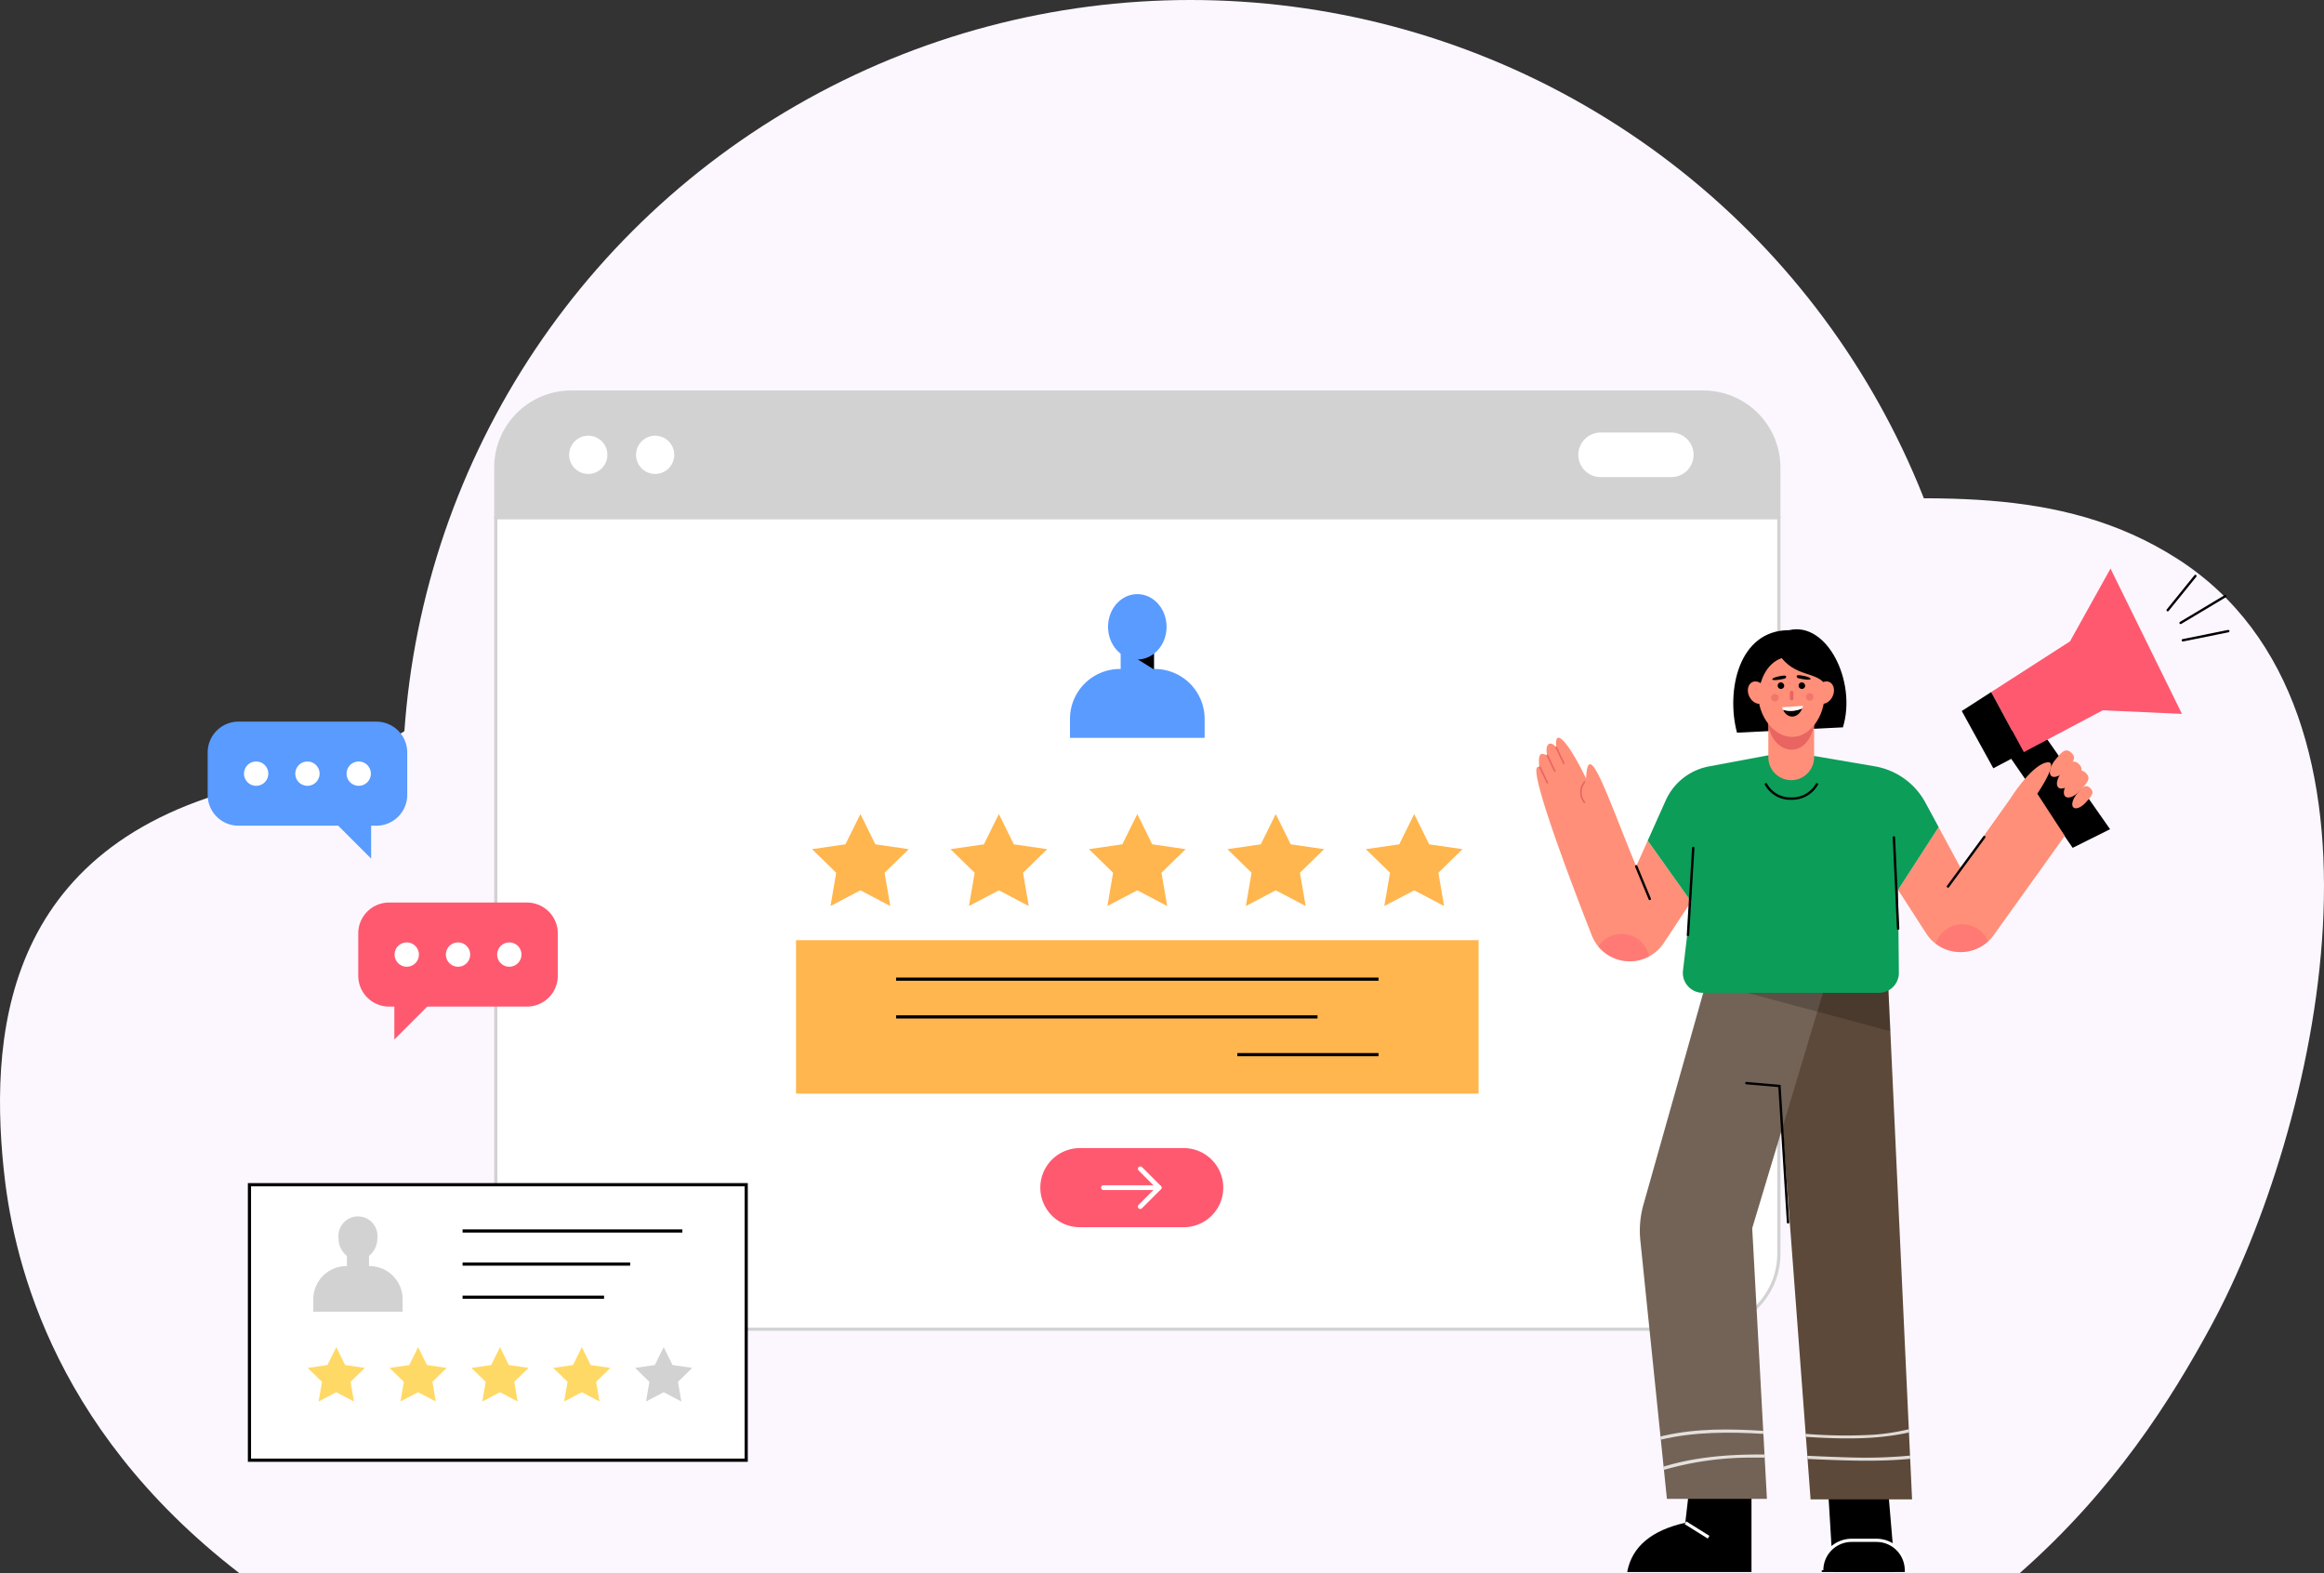 <svg xmlns="http://www.w3.org/2000/svg" width="570.756" height="386.365" viewBox="0 0 570.756 386.365">
    <rect x="0" y="0" width="570.756" height="386.365" fill="#333333" stroke="none"/>
    <defs>
        <clipPath id="onfe6rtfja">
            <path data-name="Rectangle 8971" style="fill:#fcf7ff" d="M0 0h570.756v347.858H0z"/>
        </clipPath>
        <clipPath id="nrcvoii01b">
            <path data-name="Rectangle 8970" style="fill:none" d="M0 0h496.538v290.152H0z"/>
        </clipPath>
        <clipPath id="2wr5qjopoc">
            <path data-name="Rectangle 8963" style="fill:none" d="M0 0h42.451v14.742H0z"/>
        </clipPath>
        <clipPath id="nqh78arakd">
            <path data-name="Rectangle 8964" style="fill:none" d="M0 0h61.325v9.986H0z"/>
        </clipPath>
        <clipPath id="053csjlz7e">
            <path data-name="Rectangle 8965" style="fill:none" d="M0 0h12.505v6.726H0z"/>
        </clipPath>
        <clipPath id="3xt612xejf">
            <path data-name="Rectangle 8966" style="fill:none" d="M0 0h12.896v6.807H0z"/>
        </clipPath>
        <clipPath id="ux8nlz9pag">
            <path data-name="Rectangle 8967" style="fill:none" d="M0 0h1.855v1.855H0z"/>
        </clipPath>
    </defs>
    <g data-name="Group 27522">
        <g data-name="Group 27443" transform="translate(0 -31)">
            <ellipse data-name="Ellipse 511" cx="193.534" cy="193.023" rx="193.534" ry="193.023" transform="translate(98.847 31)" style="fill:#fcf7ff"/>
            <g data-name="Group 27210">
                <g data-name="Group 27209" style="clip-path:url(#onfe6rtfja)" transform="translate(0 69.508)">
                    <path data-name="Path 22175" d="M542.967 287.207c26-47.872 50.106-151.1-8.2-188.475S403.413 114.55 336.186 50.607C261.09-20.822 134.371-23.469 137.021 87c.063 2.626-11.408 55.183-68.835 65.98C1.777 165.462-2.665 213.387.87 248.271c2.024 19.978 10.6 63.121 57.969 99.587h437.132c23.34-20.516 37.28-42.761 47-60.651" style="fill:#fcf7ff"/>
                </g>
            </g>
        </g>
        <g data-name="Group 27207">
            <g data-name="Group 27206" style="clip-path:url(#nrcvoii01b)" transform="translate(51 95.893)">
                <g data-name="Group 27205">
                    <g data-name="Group 27204" style="clip-path:url(#nrcvoii01b)">
                        <path data-name="Path 22088" d="M361.891 159.638v180.783a18.535 18.535 0 0 0 18.535 18.535h278.046a18.535 18.535 0 0 0 18.535-18.535V159.638z" transform="translate(-291.134 -128.426)" style="fill:#fff"/>
                        <path data-name="Path 22089" d="M656.863 357.737H378.816a18.947 18.947 0 0 1-18.926-18.926V157.637h315.9v181.174a18.947 18.947 0 0 1-18.926 18.926M360.672 158.419v180.392a18.164 18.164 0 0 0 18.144 18.144h278.047a18.164 18.164 0 0 0 18.144-18.144V158.419z" transform="translate(-289.525 -126.816)" style="fill:#d2d2d2"/>
                        <path data-name="Path 22090" d="M1116.236 366.689h-33.069v-4.634a12.273 12.273 0 0 1 12.273-12.273h8.523a12.273 12.273 0 0 1 12.273 12.273z" transform="translate(-871.387 -281.393)" style="fill:#599bff"/>
                        <path data-name="Path 22091" d="M1155.011 314.844v7.469a4.087 4.087 0 0 1-8.175 0v-7.469z" transform="translate(-922.608 -253.286)" style="fill:#599bff"/>
                        <path data-name="Path 22092" d="M232.403 62.724v5.789l-5.478-3.415z"/>
                        <path data-name="Path 22093" d="M1145.354 263.783c0 4.436-3.217 8.031-7.186 8.031s-7.186-3.6-7.186-8.031 3.217-8.031 7.186-8.031 7.186 3.6 7.186 8.031" transform="translate(-909.853 -205.748)" style="fill:#599bff"/>
                        <path data-name="Path 22094" d="m771.043 531.985 3.67 7.437 8.207 1.192-5.939 5.789 1.4 8.174-7.341-3.859-7.341 3.859 1.4-8.174-5.939-5.789 8.207-1.192z" transform="translate(-610.734 -427.972)" style="fill:#ffb64e"/>
                        <path data-name="Path 22095" d="m944.953 531.985 3.671 7.437 8.207 1.192-5.939 5.789 1.4 8.174-7.341-3.859-7.341 3.859 1.4-8.174-5.939-5.789 8.207-1.192z" transform="translate(-750.641 -427.972)" style="fill:#ffb64e"/>
                        <path data-name="Path 22096" d="m1118.862 531.985 3.671 7.437 8.207 1.192-5.94 5.786 1.4 8.174-7.341-3.859-7.341 3.859 1.4-8.174-5.939-5.789 8.207-1.192z" transform="translate(-890.548 -427.972)" style="fill:#ffb64e"/>
                        <path data-name="Path 22097" d="m1292.772 531.985 3.671 7.437 8.207 1.192-5.939 5.789 1.4 8.174-7.341-3.859-7.341 3.859 1.4-8.174-5.939-5.789 8.207-1.192z" transform="translate(-1030.455 -427.972)" style="fill:#ffb64e"/>
                        <path data-name="Path 22098" d="m1466.681 531.985 3.67 7.437 8.207 1.192-5.939 5.789 1.4 8.174-7.341-3.859-7.341 3.859 1.4-8.174-5.939-5.789 8.207-1.192z" transform="translate(-1170.362 -427.972)" style="fill:#ffb64e"/>
                        <path data-name="Path 22099" d="M1081.125 970.995h-25.5a9.715 9.715 0 1 1 0-19.43h25.5a9.715 9.715 0 1 1 0 19.43" transform="translate(-841.414 -765.516)" style="fill:#ff5970"/>
                        <path data-name="Path 22100" d="M677.006 20.537A18.535 18.535 0 0 0 658.471 2H380.425a18.535 18.535 0 0 0-18.535 18.537v12.286h315.116z" transform="translate(-291.134 -1.611)" style="fill:#d2d2d2"/>
                        <path data-name="Path 22101" d="M675.788 31.6H359.89V18.928A18.947 18.947 0 0 1 378.816 0h278.047a18.947 18.947 0 0 1 18.926 18.926zm-315.116-.782h314.334v-11.89A18.164 18.164 0 0 0 656.863.784H378.816a18.164 18.164 0 0 0-18.144 18.144z" transform="translate(-289.525 -.002)" style="fill:#d2d2d2"/>
                        <path data-name="Path 22102" d="M463.463 61.512a4.692 4.692 0 1 1-4.692-4.692 4.692 4.692 0 0 1 4.692 4.692" transform="translate(-365.297 -45.711)" style="fill:#fff"/>
                        <path data-name="Path 22103" d="M547.463 61.512a4.692 4.692 0 1 1-4.692-4.692 4.692 4.692 0 0 1 4.692 4.692" transform="translate(-432.873 -45.711)" style="fill:#fff"/>
                        <path data-name="Path 22104" d="M1744.758 63.769h-17.206a5.475 5.475 0 1 1 0-10.949h17.206a5.475 5.475 0 1 1 0 10.949" transform="translate(-1385.379 -42.493)" style="fill:#fff"/>
                        <path data-name="Path 22105" d="M1169.011 984.946a.587.587 0 0 1-.415-1l4.234-4.234-4.234-4.234a.587.587 0 0 1 .829-.829l4.649 4.649a.586.586 0 0 1 0 .829l-4.649 4.649a.584.584 0 0 1-.415.172" transform="translate(-939.975 -783.947)" style="fill:#fff"/>
                        <path data-name="Path 22106" d="M1136.429 999.425h-13.7a.587.587 0 0 1 0-1.173h13.7a.587.587 0 0 1 0 1.173" transform="translate(-902.744 -803.075)" style="fill:#fff"/>
                        <path data-name="Rectangle 8954" transform="translate(144.501 134.988)" style="fill:#ffb64e" d="M0 0h167.627v37.682H0z"/>
                        <path data-name="Rectangle 8955" d="M169.075 144.169h118.479v.782H169.075z"/>
                        <path data-name="Rectangle 8956" d="M169.075 153.438h103.494v.782H169.075z"/>
                        <path data-name="Rectangle 8957" d="M252.881 162.707h34.673v.782h-34.673z"/>
                        <path data-name="Rectangle 8958" transform="translate(10.265 195.042)" style="fill:#fff" d="M0 0h121.997v67.653H0z"/>
                        <path data-name="Path 22107" d="M132.654 263.086H9.873v-68.435h122.78zm-122-.782h121.219v-66.871H10.656z"/>
                        <path data-name="Path 22108" d="m132.667 1201.536 2.17 4.4 4.852.705-3.511 3.422.829 4.832-4.34-2.281-4.34 2.281.829-4.832-3.511-3.422 4.852-.705z" transform="translate(-101.079 -966.614)" style="fill:#ffd966"/>
                        <path data-name="Path 22109" d="m235.477 1201.536 2.17 4.4 4.852.705-3.511 3.422.829 4.832-4.34-2.281-4.34 2.281.829-4.832-3.511-3.422 4.852-.705z" transform="translate(-183.788 -966.614)" style="fill:#ffd966"/>
                        <path data-name="Path 22110" d="m338.288 1201.536 2.17 4.4 4.852.705-3.511 3.422.829 4.832-4.34-2.281-4.34 2.281.829-4.832-3.511-3.422 4.852-.705z" transform="translate(-266.497 -966.614)" style="fill:#ffd966"/>
                        <path data-name="Path 22111" d="m441.1 1201.536 2.17 4.4 4.852.705-3.511 3.422.829 4.832-4.34-2.281-4.34 2.281.829-4.832-3.511-3.422 4.852-.705z" transform="translate(-349.206 -966.614)" style="fill:#ffd966"/>
                        <path data-name="Path 22112" d="m543.909 1201.536 2.17 4.4 4.852.705-3.511 3.422.829 4.832-4.34-2.281-4.34 2.281.829-4.832-3.511-3.422 4.852-.705z" transform="translate(-431.915 -966.614)" style="fill:#d2d2d2"/>
                        <path data-name="Rectangle 8959" d="M62.602 206.009h53.977v.782H62.602z"/>
                        <path data-name="Rectangle 8960" d="M62.602 214.142h41.16v.782h-41.16z"/>
                        <path data-name="Rectangle 8961" d="M62.602 222.276h34.752v.782H62.602z"/>
                        <path data-name="Path 22113" d="M146.5 1049.591h-.114v-2.491a5.519 5.519 0 0 0 2.054-4.377 4.795 4.795 0 1 0-9.531 0 5.518 5.518 0 0 0 2.056 4.378v2.488h-.116a8.139 8.139 0 0 0-8.139 8.139v3.073h21.931v-3.073a8.139 8.139 0 0 0-8.139-8.139" transform="translate(-106.763 -834.568)" style="fill:#d2d2d2"/>
                        <path data-name="Path 22114" d="M41.434 415.919H7.576A7.576 7.576 0 0 0 0 423.5v10.4a7.576 7.576 0 0 0 7.576 7.576h24.489l8.082 8.081v-8.081h1.287a7.576 7.576 0 0 0 7.576-7.576v-10.4a7.576 7.576 0 0 0-7.576-7.576" transform="translate(0 -334.599)" style="fill:#599bff"/>
                        <path data-name="Path 22115" d="M51.631 468.98a2.983 2.983 0 1 1-2.982-2.98 2.983 2.983 0 0 1 2.983 2.983" transform="translate(-36.737 -374.886)" style="fill:#fff"/>
                        <path data-name="Path 22116" d="M116.043 468.98a2.983 2.983 0 1 1-2.982-2.98 2.983 2.983 0 0 1 2.983 2.983" transform="translate(-88.556 -374.886)" style="fill:#fff"/>
                        <path data-name="Path 22117" d="M180.454 468.98a2.983 2.983 0 1 1-2.982-2.98 2.983 2.983 0 0 1 2.983 2.983" transform="translate(-140.373 -374.886)" style="fill:#fff"/>
                        <path data-name="Path 22118" d="M196.732 668.722h33.858a7.576 7.576 0 0 0 7.576-7.576v-10.4a7.576 7.576 0 0 0-7.576-7.576h-33.858a7.576 7.576 0 0 0-7.576 7.576v10.4a7.576 7.576 0 0 0 7.576 7.576" transform="translate(-152.172 -517.422)" style="fill:#ff5970"/>
                        <path data-name="Path 22119" d="M363.646 696.236a2.983 2.983 0 1 0 2.982-2.983 2.983 2.983 0 0 0-2.982 2.983" transform="translate(-292.546 -557.709)" style="fill:#fff"/>
                        <path data-name="Path 22120" d="M299.234 696.236a2.983 2.983 0 1 0 2.983-2.983 2.983 2.983 0 0 0-2.983 2.983" transform="translate(-240.728 -557.709)" style="fill:#fff"/>
                        <path data-name="Path 22121" d="M234.823 696.236a2.983 2.983 0 1 0 2.983-2.983 2.983 2.983 0 0 0-2.983 2.983" transform="translate(-188.911 -557.709)" style="fill:#fff"/>
                        <path data-name="Path 22122" d="M234.446 749.841v12.774l10.428-10.428s-10.819-1.955-10.428-2.346" transform="translate(-188.599 -603.233)" style="fill:#ff5970"/>
                        <path data-name="Path 22123" d="M481.372 54.241a.293.293 0 0 1-.228-.477l6.788-8.384a.293.293 0 1 1 .455.369l-6.788 8.384a.289.289 0 0 1-.228.109"/>
                        <path data-name="Path 22124" d="M484.543 57.369a.293.293 0 0 1-.151-.545l10.971-6.566a.293.293 0 0 1 .3.5l-10.971 6.566a.291.291 0 0 1-.15.042"/>
                        <path data-name="Path 22125" d="M485.103 61.636a.293.293 0 0 1-.058-.581l11.142-2.251a.293.293 0 0 1 .116.575l-11.141 2.251a.321.321 0 0 1-.058.006"/>
                        <path data-name="Path 22126" d="M379.151 268.656v21.5h-30.527c1.179-6.347 6.115-10.265 14.27-12.1l1.084-9.393z"/>
                        <path data-name="Rectangle 8962" transform="rotate(-58 432.477 -187.999)" style="fill:#fff" d="M0 0h.782v6.692H0z"/>
                        <path data-name="Path 22127" d="m412.468 267.13 1.95 23h-15.229l-1.3-21.385z"/>
                        <path data-name="Path 22128" d="M396.417 290.152h20.771v-.439a7.337 7.337 0 0 0-7.338-7.338h-6.1a7.338 7.338 0 0 0-7.338 7.338z"/>
                        <path data-name="Path 22129" d="M2047.052 1450.4h-.782v-.438a6.954 6.954 0 0 0-6.946-6.947h-6.1a6.954 6.954 0 0 0-6.947 6.947h-.782a7.738 7.738 0 0 1 7.729-7.729h6.1a7.737 7.737 0 0 1 7.728 7.729z" transform="translate(-1629.475 -1160.253)" style="fill:#fff"/>
                        <path data-name="Path 22130" d="M1998.718 859.112h-24.925l-6.867-91.433-2.354-31.26-.415-5.537v-.023l28.538-1.447.688 14.742z" transform="translate(-1580.128 -586.799)" style="fill:#5d4939"/>
                        <path data-name="Path 22131" d="m1844.987 735.692-2.44 8.118-8.517 28.342-7.469 24.839 3.613 66.469h-24.565l-6.522-63.434a23.6 23.6 0 0 1 .759-8.814l15.876-56.239 5.044.125 10.5.258z" transform="translate(-1447.231 -591.271)" style="fill:#736356"/>
                        <g data-name="Group 27188" style="opacity:.2">
                            <g data-name="Group 27187">
                                <g data-name="Group 27186" style="clip-path:url(#2wr5qjopoc)" transform="translate(370.806 142.614)">
                                    <path data-name="Path 22132" d="M42.45 14.742 24.509 9.924 13.638 7.007-.001 3.339l2.729-2.127 10.5.258v-.023L41.766 0z"/>
                                </g>
                            </g>
                        </g>
                        <path data-name="Path 22133" d="M388.132 204.58a.293.293 0 0 1-.292-.275l-2.1-33.236-7.856-.683a.294.294 0 0 1-.267-.318.3.3 0 0 1 .318-.267l8.359.727 2.131 33.74a.292.292 0 0 1-.274.311h-.018"/>
                        <g data-name="Group 27191" style="opacity:.8">
                            <g data-name="Group 27190">
                                <g data-name="Group 27189" style="clip-path:url(#nqh78arakd)" transform="translate(356.803 255.081)">
                                    <path data-name="Path 22134" d="M1825.775 1306.506c-.292.066-.582.139-.873.21l.08.781c8.15-1.954 17-1.936 25.192-1.422l-.04-.745c-8.149-.509-16.28-.641-24.359 1.177" transform="translate(-1824.901 -1304.927)" style="fill:#fff"/>
                                    <path data-name="Path 22135" d="m2007.255 1305.771.056.742c8.523.551 17.152.757 25.316-1.077l-.037-.8a53.07 53.07 0 0 1-8.732 1.357 121.278 121.278 0 0 1-16.6-.221" transform="translate(-1971.601 -1304.635)" style="fill:#fff"/>
                                    <path data-name="Path 22136" d="m2034.593 1338.568-.037-.792a115.111 115.111 0 0 1-13.762.472c-3.8-.076-7.633-.258-11.468-.423l.058.77c8.425.365 16.858.791 25.209-.027" transform="translate(-1973.267 -1331.296)" style="fill:#fff"/>
                                    <path data-name="Path 22137" d="M1853.58 1336.428c-8.371-.066-16.693.5-24.788 2.966l.082.8a77.46 77.46 0 0 1 21.593-3.01q1.575-.018 3.154 0z" transform="translate(-1828.031 -1330.208)" style="fill:#fff"/>
                                </g>
                            </g>
                        </g>
                        <path data-name="Path 22138" d="m458.033 112.315-18.835-27.271 9.6-3.639 18.417 26.332z"/>
                        <path data-name="Path 22139" d="m2287.129 259.363-17.551-35.691-9.949 17.876-19.36 12.452 7.99 14.766 19.412-10.288z" transform="translate(-1802.254 -179.94)" style="fill:#ff5970"/>
                        <path data-name="Path 22140" d="m430.794 78.708 7.752 14.073 7.459-3.953-7.99-14.766z"/>
                        <path data-name="Path 22141" d="m1706.973 476.377-6.718 10.167a10.082 10.082 0 0 1-6.061 4.231 10.016 10.016 0 0 1-10.034-3.394 9.819 9.819 0 0 1-1.588-2.706c-5.553-14.171-16.5-43.085-12.908-41.286-.293-3.519.293-3.65 1.955-2.933-.684-3 .945-3.715 2.241-1.893-.633-5.514 3.16-1.087 7.313 7.586.454-10.566 5.24 4.513 12.31 21.554l2.831-6.3z" transform="translate(-1342.643 -350.859)" style="fill:#ff8f78"/>
                        <path data-name="Path 22142" d="m2164.26 485.02-17.542 24.5a10.3 10.3 0 0 1-1.267 1.4 10.054 10.054 0 0 1-12.9.571 9.865 9.865 0 0 1-2.2-2.323l-7.039-10.9 9.956-15.407 5.459 10.112 12.161-17.1s5.178-8.306 9.033-8.908c3.176-.5-2.408 7.7-2.408 7.7z" transform="translate(-1708.169 -375.644)" style="fill:#ff8f78"/>
                        <path data-name="Path 22143" d="M1877.049 466.009a17.5 17.5 0 0 0-12.427-8.889l-21.253-3.629-19.48 3.653a14.57 14.57 0 0 0-10.612 8.364l-4.415 9.856 10.663 14.977-2 16.932a4.892 4.892 0 0 0 4.859 5.467h43.264a4.892 4.892 0 0 0 4.892-4.939l-.194-20.35 9.959-15.41z" transform="translate(-1455.195 -364.825)" style="fill:#0c9d59"/>
                        <path data-name="Path 22144" d="M2315.361 454.291c-1.339 1.6-1.8 3.415-1.03 4.06s2.479-.126 3.818-1.723 2.607-2.659 1.03-4.06c-1.469-1.305-2.479.126-3.818 1.723" transform="translate(-1861.536 -363.673)" style="fill:#ff8f78"/>
                        <path data-name="Path 22145" d="M2324.265 468.377c-1.362 1.624-1.83 3.473-1.047 4.13s2.522-.128 3.883-1.752 2.652-2.7 1.047-4.13c-1.495-1.328-2.522.128-3.883 1.752" transform="translate(-1868.679 -374.974)" style="fill:#ff8f78"/>
                        <path data-name="Path 22146" d="M2332.965 479.588c-1.361 1.624-1.83 3.473-1.047 4.13s2.522-.128 3.884-1.752 2.652-2.7 1.047-4.13c-1.495-1.328-2.522.128-3.884 1.752" transform="translate(-1875.678 -383.993)" style="fill:#ff8f78"/>
                        <path data-name="Path 22147" d="M2343.271 498.818c-1.118 1.334-1.5 2.852-.86 3.391s2.071-.105 3.189-1.439 2.177-2.221.86-3.391c-1.228-1.09-2.071.105-3.189 1.439" transform="translate(-1884.174 -399.79)" style="fill:#ff8f78"/>
                        <path data-name="Path 22148" d="M427.411 122.102a.291.291 0 0 1-.173-.057.294.294 0 0 1-.063-.41l8.917-12.146a.294.294 0 0 1 .474.348l-8.917 12.146a.294.294 0 0 1-.237.12"/>
                        <path data-name="Path 22149" d="M354.166 125.149a.3.3 0 0 1-.271-.181l-3.323-8.01a.293.293 0 0 1 .542-.225l3.323 8.011a.294.294 0 0 1-.271.406"/>
                        <g data-name="Group 27194" style="opacity:.4">
                            <g data-name="Group 27193">
                                <g data-name="Group 27192" style="clip-path:url(#053csjlz7e)" transform="translate(341.517 133.455)">
                                    <path data-name="Path 22150" d="M1759.223 688.086a9.848 9.848 0 0 1-2.471.946 10.015 10.015 0 0 1-10.034-3.394 6.907 6.907 0 0 1 12.505 2.448" transform="translate(-1746.718 -682.572)" style="fill:#ff5970"/>
                                </g>
                            </g>
                        </g>
                        <g data-name="Group 27197" style="opacity:.4">
                            <g data-name="Group 27196">
                                <g data-name="Group 27195" style="clip-path:url(#3xt612xejf)" transform="translate(424.386 131.109)">
                                    <path data-name="Path 22151" d="M2183.455 674.74a10.054 10.054 0 0 1-12.9.571 6.905 6.905 0 0 1 12.9-.571" transform="translate(-2170.559 -670.572)" style="fill:#ff5970"/>
                                </g>
                            </g>
                        </g>
                        <path data-name="Path 22152" d="M363.55 134.011h-.018a.293.293 0 0 1-.275-.311l1.3-21.377a.293.293 0 1 1 .585.036l-1.3 21.377a.293.293 0 0 1-.292.275"/>
                        <path data-name="Path 22153" d="M415.167 132.448a.294.294 0 0 1-.293-.28l-1.042-22.419a.294.294 0 0 1 .586-.027l1.042 22.419a.294.294 0 0 1-.279.307h-.014"/>
                        <path data-name="Path 22154" d="M1695.064 451.812a.2.2 0 0 1-.177-.111l-1.833-3.848a.2.2 0 1 1 .353-.168l1.833 3.848a.2.2 0 0 1-.092.26.191.191 0 0 1-.084.019" transform="translate(-1362.015 -360.065)" style="fill:#e86562"/>
                        <path data-name="Path 22155" d="M1683.732 461.48a.2.2 0 0 1-.176-.111l-1.833-3.848a.2.2 0 0 1 .092-.26.2.2 0 0 1 .26.092l1.833 3.848a.2.2 0 0 1-.092.26.192.192 0 0 1-.084.019" transform="translate(-1352.898 -367.843)" style="fill:#e86562"/>
                        <path data-name="Path 22156" d="M1674.4 476.146a.2.2 0 0 1-.177-.111l-1.832-3.848a.2.2 0 0 1 .093-.26.2.2 0 0 1 .26.092l1.832 3.848a.2.2 0 0 1-.092.26.191.191 0 0 1-.084.019" transform="translate(-1345.391 -379.641)" style="fill:#e86562"/>
                        <path data-name="Path 22157" d="M1725 496.262a.2.2 0 0 1-.156-.078 4.135 4.135 0 0 1 0-5.186.2.2 0 1 1 .316.23 3.744 3.744 0 0 0 0 4.721.2.2 0 0 1-.157.313" transform="translate(-1386.87 -394.934)" style="fill:#e86562"/>
                        <path data-name="Path 22158" d="M388.922 100.513h-.1a7.057 7.057 0 0 1-6.376-3.681.293.293 0 1 1 .524-.262 6.478 6.478 0 0 0 5.859 3.357h.089a6.688 6.688 0 0 0 6.043-3.363.294.294 0 0 1 .52.274 7.273 7.273 0 0 1-6.562 3.676"/>
                        <path data-name="Path 22159" d="M388.392 58.856c-12.491 0-15.51 15-12.8 25.179l26.016-1.314c3.435-11.166-3.852-26.054-13.22-23.865"/>
                        <path data-name="Path 22160" d="M1971.6 405.332v10.824a5.619 5.619 0 1 1-11.239 0v-10.824z" transform="translate(-1577.07 -326.082)" style="fill:#ff8f78"/>
                        <path data-name="Path 22161" d="M1971.57 419.146c-1.857 9.043-10.363 7.088-11.242-.269z" transform="translate(-1577.046 -336.979)" style="fill:#e86562"/>
                        <path data-name="Path 22162" d="M1963.92 339.176c0 5.49-3.539 10.722-8.12 10.618-4.48-.1-8.223-5.127-8.223-10.618s2.08-9.716 7.807-10.1c6.246-.416 8.536 4.607 8.536 10.1" transform="translate(-1566.789 -264.718)" style="fill:#ff8f78"/>
                        <path data-name="Path 22163" d="M380.836 74.199c.52-2.863 1.76-7.022 5.719-8.489 4.269 5.214 9.581 2.933 11.438 7.8l-.967-9.155-9.993-1.978-6.87 4.268-.937 5.621z"/>
                        <path data-name="Path 22164" d="M1938.917 367.232c.678 1.428.344 3.006-.746 3.524s-2.525-.22-3.2-1.647-.345-3.006.746-3.524 2.525.219 3.2 1.647" transform="translate(-1556.363 -293.973)" style="fill:#ff8f78"/>
                        <path data-name="Path 22165" d="M2019.427 367.232c-.678 1.428-.345 3.006.746 3.524s2.525-.22 3.2-1.647.344-3.006-.746-3.524-2.525.219-3.2 1.647" transform="translate(-1624.308 -293.973)" style="fill:#ff8f78"/>
                        <path data-name="Path 22166" d="M387.184 72.603a.807.807 0 1 1-.8-.929.871.871 0 0 1 .8.929"/>
                        <path data-name="Path 22167" d="M392.333 72.603a.808.808 0 1 1-.8-.929.871.871 0 0 1 .8.929"/>
                        <path data-name="Path 22168" d="M1987.818 379.515a.438.438 0 0 1-.438-.438v-1.47a.438.438 0 0 1 .877 0v1.47a.438.438 0 0 1-.438.438" transform="translate(-1598.809 -303.426)" style="fill:#e86562"/>
                        <path data-name="Path 22169" d="M387.672 70.272c.014.547-.689.549-1.635.731s-1.747.15-1.789-.072.689-.549 1.635-.731 1.778-.342 1.789.072"/>
                        <path data-name="Path 22170" d="M390.25 70.169c-.014.547.689.549 1.635.731s1.747.15 1.789-.072-.689-.549-1.634-.731-1.779-.342-1.789.072"/>
                        <path data-name="Path 22171" d="M386.917 78.432c1.134 2.359 3.717 2.118 4.691-.373a6.86 6.86 0 0 1-4.691.373"/>
                        <path data-name="Path 22172" d="M1977.578 396.494a4.655 4.655 0 0 0 .258.649 6.86 6.86 0 0 0 4.691-.373 5.021 5.021 0 0 0 .193-.6z" transform="translate(-1590.924 -318.711)" style="fill:#fff"/>
                        <g data-name="Group 27200" style="opacity:.6">
                            <g data-name="Group 27199">
                                <g data-name="Group 27198" style="clip-path:url(#ux8nlz9pag)" transform="translate(392.538 74.326)">
                                    <path data-name="Path 22173" d="M2009.526 381.08a.928.928 0 1 1-.928-.928.928.928 0 0 1 .928.928" transform="translate(-2007.67 -380.152)" style="fill:#e86562"/>
                                </g>
                            </g>
                        </g>
                        <g data-name="Group 27203" style="opacity:.6">
                            <g data-name="Group 27202">
                                <g data-name="Group 27201" style="clip-path:url(#ux8nlz9pag)" transform="translate(383.964 74.522)">
                                    <path data-name="Path 22174" d="M1965.678 382.08a.928.928 0 1 1-.928-.928.928.928 0 0 1 .928.928" transform="translate(-1963.822 -381.152)" style="fill:#e86562"/>
                                </g>
                            </g>
                        </g>
                    </g>
                </g>
            </g>
        </g>
    </g>
</svg>
